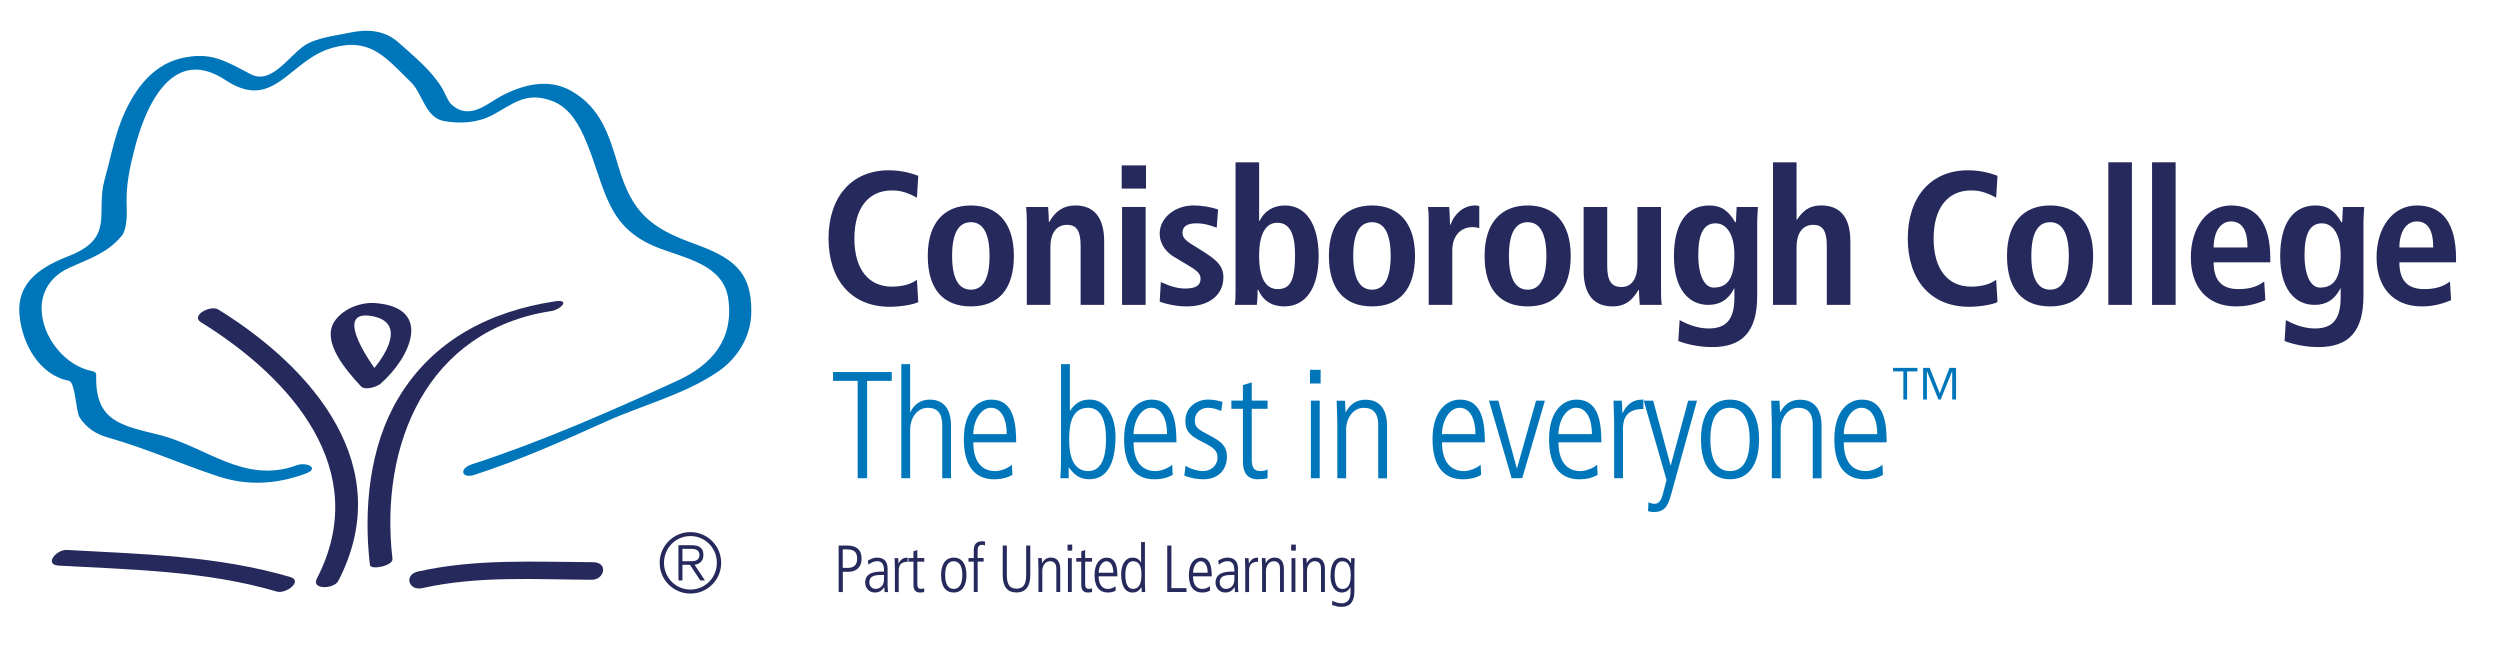 <?xml version="1.0" encoding="UTF-8"?>
<svg xmlns="http://www.w3.org/2000/svg" viewBox="0 0 526.02 138.07">
  <defs>
    <style>
      .cls-1 {
        fill: #0076ba;
      }

      .cls-2 {
        fill: #25295b;
      }
    </style>
  </defs>
  <g id="Logo">
    <path class="cls-2" d="M145.27,111.96c3.58,0,6.47,2.89,6.47,6.47s-2.89,6.46-6.47,6.46-6.47-2.89-6.47-6.46,2.89-6.47,6.47-6.47ZM145.27,124.05c3.07,0,5.56-2.48,5.56-5.63s-2.49-5.63-5.56-5.63-5.56,2.49-5.56,5.63,2.49,5.63,5.56,5.63ZM142.75,114.72h2.85c1.67,0,2.4.73,2.4,2.05s-.85,1.91-1.85,2.07l2.18,3.29h-.98l-2.18-3.29h-1.58v3.29h-.84v-7.41ZM143.59,118.08h1.84c.98,0,1.74-.27,1.74-1.31s-.85-1.29-1.74-1.29h-1.84v2.6Z"/>
    <path class="cls-1" d="M62.44,97.9c-11.08,4.03-19.01-3.92-28.98-6.41-7.95-1.98-13.48-2.8-13.22-12.52.02-.59-.34-.79-.9-.9-9.36-1.86-15.87-16.72-4.68-21.77,4.25-1.92,7.91-3.03,10.97-6.7,1.01-1.21,1.11-4.34,1.04-5.83-.24-4.6.58-8.33,1.71-12.7,2.19-8.53,7.83-21.66,19.04-14.23,10.28,6.81,13.37-4.23,22.52-6.78,8.04-2.24,11.19,2.03,16.56,7.27,2.39,2.33,3.01,7.43,6.88,8.13,3.46.62,7.02.42,10.2-1.23,4.21-2.2,7.08-5.19,12.81-2.9,3.6,1.44,5.57,5.15,6.96,8.48,4.14,9.95,4.1,18.07,15.21,22.36,5.72,2.21,13.65,3.55,14.67,10.67,1.21,8.5-3.4,13.92-10.74,17.28-13.92,6.38-28.66,12.85-43.22,17.58-2.76.89-2.22,3.11.59,2.2,9.49-3.08,18.52-7.09,27.6-11.19,7.79-3.51,16.45-5.65,23.57-10.48,4.14-2.81,6.95-7.36,7.05-12.43.17-9-4.28-11.71-12.18-14.58-9.02-3.27-12.87-6.5-15.68-15.88-1.99-6.63-3.68-12.62-10.04-16.22-4.8-2.72-10.11-1.31-14.65,1.05-2.95,1.54-6.69,5.29-10.52,1.83-.81-.73-1.39-2.5-1.99-3.47-2.32-3.78-5.85-6.62-9.13-9.56-3.03-2.7-6.68-2.89-10.51-2.06-2.87.62-6.88,1.02-9.39,2.73-3.3,2.24-6.91,8.21-11.2,5.99-5.48-2.84-8.46-4.87-14.8-3.34-6.48,1.57-10.33,7.55-12.56,13.32-1.51,3.93-2.28,8.18-3.43,12.23-1.93,6.79,2.25,12.17-7.37,15.96-5.75,2.26-11.2,5.38-10.52,12.57.56,5.86,4.04,12.5,10.41,13.76,1.32.26,1.49,6.56,2.2,7.65,1.48,2.27,3.42,3.55,6.03,4.29,7.99,2.26,15.28,5.56,23.16,8.16,6.23,2.05,12.31,1.65,18.36-.56,3.13-1.14.25-2.54-1.83-1.78h0Z"/>
    <path class="cls-2" d="M42.28,67.8c18.86,11.67,36.23,31.07,24.38,53.96-1.21,2.34,3.6,2.24,4.52.47,12.45-24.04-5.21-44.71-25.22-57.09-1.69-1.05-5.91,1.28-3.68,2.66h0Z"/>
    <path class="cls-2" d="M116.78,63.4c-13.73,2.1-25.62,8.15-32.93,20.3-6.17,10.25-7.37,23.5-6.02,35.17.13,1.16,4.91.17,4.75-1.27-2.79-24.01,7.23-48.15,33.4-52.15,2.03-.31,4.13-2.56.8-2.05h0Z"/>
    <path class="cls-2" d="M80.39,79.49c-1.66-1.81-10.77-14.44-2.24-13,8.68,1.47,1.29,10.82-1.86,13.57-2.04,1.79,2.68,1.64,3.78.68,6.26-5.48,11.11-15.94-.97-16.96-3.1-.26-6.62,1.05-8.51,3.54-3.4,4.47,2.69,11.06,5.38,13.99,1.07,1.17,5.59-.55,4.42-1.82h0Z"/>
    <path class="cls-2" d="M124.8,118.29c-12.35-.06-24.71-.76-36.85,1.96-3,.67-2.03,4.15.94,3.49,11.68-2.62,23.68-1.81,35.56-1.75,2.8.01,3.57-3.68.36-3.7h0Z"/>
    <path class="cls-2" d="M61.03,121.39c-15.31-4.47-31.14-4.8-46.96-5.68-2.21-.12-4.9,3.12-1.69,3.3,15.44.86,30.92,1.09,45.87,5.46,1.93.56,5.61-2.25,2.77-3.08h0Z"/>
  </g>
  <g id="Type">
    <g>
      <g>
        <path class="cls-2" d="M193.21,63.55c-1.12.6-3.96,1-6,1-8.08,0-12.88-5.68-12.88-14.36s4.8-14.36,12.68-14.36c1.96,0,4.12.36,6.2,1.16l-.28,4.6c-2.08-1.12-3.48-1.52-5.28-1.52-4.84,0-7.88,3.6-7.88,10.12s3.04,10.12,7.88,10.12c2.44,0,4.12-.6,5.28-1.44l.28,4.68Z"/>
        <path class="cls-2" d="M195.21,53.83c0-7,3.52-10.6,9.08-10.6s9.04,3.64,9.04,10.6-3.2,10.64-9.04,10.64-9.08-3.64-9.08-10.64ZM208.21,53.83c0-4.64-1.32-7.08-3.92-7.08s-3.96,2.32-3.96,7.08,1.36,7.12,3.96,7.12,3.92-2.44,3.92-7.12Z"/>
        <path class="cls-2" d="M227.37,64.15v-12.52c0-2.88-.76-4.32-2.84-4.32-2.36,0-3.52,1.88-3.52,4.72v12.12h-4.96v-17.52c0-.68-.04-2.12-.16-3.08h4.64l.04.56c.04.44.12,2,.12,2.6h.08c1.32-2.36,3.08-3.48,5.48-3.48,4.16,0,6.08,2.8,6.08,7.56v13.36h-4.96Z"/>
        <path class="cls-2" d="M236.01,39.68v-4.88h5.12v4.88h-5.12ZM236.09,64.15v-20.6h4.96v20.6h-4.96Z"/>
        <path class="cls-2" d="M244.25,59.35c2.2,1,3.68,1.36,5.16,1.36,2.12,0,3.2-.64,3.2-2.04,0-1.68-1.76-2.24-5.68-4.68-1.28-.8-2.92-2.36-2.92-4.88,0-3.16,3.08-5.88,7.12-5.88,1.76,0,3.6.32,5.16.84l-.28,3.84c-1.28-.48-2.6-.92-4.32-.92-2.08,0-2.88.76-2.88,2s.96,1.84,3.32,3.28c3.88,2.36,5.28,3.6,5.28,6.12,0,3.68-3.04,6.08-7.68,6.08-2,0-4.12-.4-5.72-1l.24-4.12Z"/>
        <path class="cls-2" d="M259.81,64.15c.16-.84.16-2.44.16-3.12v-26.88h4.96v12.36h.08c1-2.08,2.88-3.28,5.32-3.28,4.44,0,7.12,3.92,7.12,10.64s-2.68,10.6-7.24,10.6c-2.64,0-4.48-1.24-5.48-3.52h-.12c0,1.6-.12,2.88-.16,3.2h-4.64ZM272.49,53.67c0-4.64-1.2-6.8-3.76-6.8-2.36,0-3.8,2.28-3.8,6.92s1.32,7.04,3.92,7.04,3.64-1.76,3.64-7.16Z"/>
        <path class="cls-2" d="M279.61,53.83c0-7,3.52-10.6,9.08-10.6s9.04,3.64,9.04,10.6-3.2,10.64-9.04,10.64-9.08-3.64-9.08-10.64ZM292.61,53.83c0-4.64-1.32-7.08-3.92-7.08s-3.96,2.32-3.96,7.08,1.36,7.12,3.96,7.12,3.92-2.44,3.92-7.12Z"/>
        <path class="cls-2" d="M300.61,64.15v-17.56c0-.6,0-2.08-.16-3.04h4.48l.04.68c.04.68.12,2.4.12,3.08h.08c1-2.6,2.96-4.08,5.24-4.08.16,0,.56.04.84.12v4.64c-.48-.12-.92-.2-1.4-.2-2.56,0-4.28,1.88-4.28,4.92v11.44h-4.96Z"/>
        <path class="cls-2" d="M312.37,53.83c0-7,3.52-10.6,9.08-10.6s9.04,3.64,9.04,10.6-3.2,10.64-9.04,10.64-9.08-3.64-9.08-10.64ZM325.37,53.83c0-4.64-1.32-7.08-3.92-7.08s-3.96,2.32-3.96,7.08,1.36,7.12,3.96,7.12,3.92-2.44,3.92-7.12Z"/>
        <path class="cls-2" d="M345.01,64.15l-.04-.8c-.04-.56-.12-1.8-.12-2.36h-.08c-1.72,2.88-3.48,3.48-5.48,3.48-4.12,0-6.08-2.76-6.08-7.48v-13.44h4.96v12.48c0,2.92.84,4.36,2.96,4.36,2.32,0,3.4-1.88,3.4-4.92v-11.92h4.96v17.6c0,.6,0,2.08.16,3h-4.64Z"/>
        <path class="cls-2" d="M364.93,60.59c-1.28,2.52-3.08,3.56-5.48,3.56-4.2,0-7.24-3.4-7.24-10.24s2.68-10.68,7.44-10.68c2.36,0,3.96.96,5.44,3.52h.16c0-.52.12-2.08.16-3.2h4.48c-.04.84-.16,2.08-.16,3v15.68c0,7.52-3.08,10.8-9.52,10.8-2.56,0-5.24-.56-7.08-1.28l.28-4.4c2.08,1.16,4.2,1.76,6.08,1.76,3.12,0,5.44-1.24,5.44-6.48v-2.04ZM364.93,53.59c0-4.16-1.56-6.6-3.96-6.6s-3.64,2.04-3.64,6.64c0,4.36,1.32,6.88,3.24,6.88,3.08,0,4.36-2.16,4.36-6.92Z"/>
        <path class="cls-2" d="M384.37,64.15v-12.52c0-2.88-.76-4.32-2.84-4.32-2.36,0-3.52,1.88-3.52,4.72v12.12h-4.96v-30h4.96v12.04h.12c1.56-2.4,3.16-2.96,5.12-2.96,4.12,0,6.08,2.76,6.08,7.52v13.4h-4.96Z"/>
        <path class="cls-2" d="M420.29,63.55c-1.12.6-3.96,1-6,1-8.08,0-12.88-5.68-12.88-14.36s4.8-14.36,12.68-14.36c1.96,0,4.12.36,6.2,1.16l-.28,4.6c-2.08-1.12-3.48-1.52-5.28-1.52-4.84,0-7.88,3.6-7.88,10.12s3.04,10.12,7.88,10.12c2.44,0,4.12-.6,5.28-1.44l.28,4.68Z"/>
        <path class="cls-2" d="M422.29,53.83c0-7,3.52-10.6,9.08-10.6s9.04,3.64,9.04,10.6-3.2,10.64-9.04,10.64-9.08-3.64-9.08-10.64ZM435.29,53.83c0-4.64-1.32-7.08-3.92-7.08s-3.96,2.32-3.96,7.08,1.36,7.12,3.96,7.12,3.92-2.44,3.92-7.12Z"/>
        <path class="cls-2" d="M443.61,64.15v-30h4.96v30h-4.96Z"/>
        <path class="cls-2" d="M452.81,64.15v-30h4.96v30h-4.96Z"/>
        <path class="cls-2" d="M476.65,63.15c-2.2.96-4.2,1.32-6.16,1.32-6.04,0-9.52-4.04-9.52-10.32s3.4-10.92,8.48-10.92c5.4,0,8.24,3.76,8.24,11.12v.84h-11.92c0,3.88,1.76,5.64,5.24,5.64,2.12,0,3.88-.44,5.4-1.6l.24,3.92ZM472.89,52.07c0-3.6-1.12-5.48-3.48-5.48-2.12,0-3.64,2.08-3.64,5.48h7.12Z"/>
        <path class="cls-2" d="M492.49,60.59c-1.28,2.52-3.08,3.56-5.48,3.56-4.2,0-7.24-3.4-7.24-10.24s2.68-10.68,7.44-10.68c2.36,0,3.96.96,5.44,3.52h.16c0-.52.12-2.08.16-3.2h4.48c-.04.84-.16,2.08-.16,3v15.68c0,7.52-3.08,10.8-9.52,10.8-2.56,0-5.24-.56-7.08-1.28l.28-4.4c2.08,1.16,4.2,1.76,6.08,1.76,3.12,0,5.44-1.24,5.44-6.48v-2.04ZM492.49,53.59c0-4.16-1.56-6.6-3.96-6.6s-3.64,2.04-3.64,6.64c0,4.36,1.32,6.88,3.24,6.88,3.08,0,4.36-2.16,4.36-6.92Z"/>
        <path class="cls-2" d="M515.73,63.15c-2.2.96-4.2,1.32-6.16,1.32-6.04,0-9.52-4.04-9.52-10.32s3.4-10.92,8.48-10.92c5.4,0,8.24,3.76,8.24,11.12v.84h-11.92c0,3.88,1.76,5.64,5.24,5.64,2.12,0,3.88-.44,5.4-1.6l.24,3.92ZM511.97,52.07c0-3.6-1.12-5.48-3.48-5.48-2.12,0-3.64,2.08-3.64,5.48h7.12Z"/>
      </g>
      <g>
        <path class="cls-1" d="M180.46,100.62v-20.48h-5.18v-1.86h12.35v1.86h-5.18v20.48h-1.98Z"/>
        <path class="cls-1" d="M198.25,100.62v-11.13c0-2.59-1.06-3.68-3.01-3.68-2.34,0-3.74,2.18-3.74,4.67v10.14h-1.86v-24h1.86v10.08h.06c.77-1.66,2.24-2.62,4.03-2.62,3.01,0,4.51,2.02,4.51,5.5v11.04h-1.86Z"/>
        <path class="cls-1" d="M213.01,99.92c-1.18.67-2.4.93-3.81.93-4.1,0-6.4-2.82-6.4-8.42,0-5.89,2.88-8.35,5.79-8.35,4.7,0,5.22,4.9,5.22,8.99h-9.02c0,3.94,1.7,6.05,4.61,6.05,1.06,0,2.62-.54,3.52-1.34l.1,2.14ZM211.82,91.34c0-3.46-1.28-5.54-3.33-5.54s-3.65,2.56-3.71,5.54h7.04Z"/>
        <path class="cls-1" d="M223.12,100.62c0-.22.13-2.37.13-4.13v-19.87h1.86v9.79h.06c.99-1.5,2.18-2.34,4.13-2.34,3.55,0,5.41,3.68,5.41,7.81,0,5.89-1.95,8.96-5.5,8.96-1.82,0-3.01-.7-4.29-2.46h-.06v2.24h-1.73ZM232.72,92.46c0-4.32-1.22-6.66-3.78-6.66-3.94,0-3.97,4.7-3.97,6.82,0,4.22,1.34,6.5,4.03,6.5,2.34,0,3.71-2.14,3.71-6.66Z"/>
        <path class="cls-1" d="M246.73,99.92c-1.18.67-2.4.93-3.81.93-4.1,0-6.4-2.82-6.4-8.42,0-5.89,2.88-8.35,5.79-8.35,4.7,0,5.22,4.9,5.22,8.99h-9.02c0,3.94,1.7,6.05,4.61,6.05,1.06,0,2.62-.54,3.52-1.34l.1,2.14ZM245.55,91.34c0-3.46-1.28-5.54-3.33-5.54s-3.65,2.56-3.71,5.54h7.04Z"/>
        <path class="cls-1" d="M249.45,98c.99.64,2.53,1.12,3.71,1.12,1.66,0,3.01-1.22,3.01-2.82,0-1.38-.58-2.02-3.14-3.3-2.59-1.28-3.62-2.24-3.62-4.42,0-2.88,2.34-4.51,4.8-4.51.77,0,1.79.13,3.01.48l-.26,1.92c-.9-.35-1.73-.67-2.78-.67-1.66,0-2.78,1.18-2.78,2.62,0,1.28.45,1.76,2.24,2.72,2.72,1.47,4.51,2.24,4.51,4.96,0,2.91-2.02,4.74-4.86,4.74-1.44,0-2.69-.22-4.1-.77l.26-2.08Z"/>
        <path class="cls-1" d="M266.7,100.62c-.51.16-1.22.22-2.11.22-2.05,0-3.07-1.34-3.07-3.65v-11.17h-2.43v-1.73h2.43v-3.26l1.86-.58v3.84h3.33v1.73h-3.33v10.72c0,1.63.51,2.37,1.79,2.37.64,0,.99-.06,1.54-.35v1.86Z"/>
        <path class="cls-1" d="M275.63,80.69v-2.88h2.24v2.88h-2.24ZM275.82,100.62v-16.32h1.86v16.32h-1.86Z"/>
        <path class="cls-1" d="M289.99,100.62v-11.13c0-1.18-.13-3.68-3.04-3.68-2.27,0-3.71,2.21-3.71,4.58v10.24h-1.86v-11.29c0-1.5-.13-4.13-.13-5.02h1.73c.06.54.1,1.47.13,2.4h.06c.9-1.76,2.34-2.62,4.16-2.62,4.54,0,4.51,4.61,4.51,5.5v11.04h-1.86Z"/>
        <path class="cls-1" d="M311.63,99.92c-1.18.67-2.4.93-3.81.93-4.1,0-6.4-2.82-6.4-8.42,0-5.89,2.88-8.35,5.79-8.35,4.7,0,5.22,4.9,5.22,8.99h-9.02c0,3.94,1.7,6.05,4.61,6.05,1.06,0,2.62-.54,3.52-1.34l.1,2.14ZM310.44,91.34c0-3.46-1.28-5.54-3.33-5.54s-3.65,2.56-3.71,5.54h7.04Z"/>
        <path class="cls-1" d="M318.06,100.62l-4.77-16.32h1.98l3.87,14.21h.06l4-14.21h1.86l-4.77,16.32h-2.24Z"/>
        <path class="cls-1" d="M336.14,99.92c-1.18.67-2.4.93-3.81.93-4.1,0-6.4-2.82-6.4-8.42,0-5.89,2.88-8.35,5.79-8.35,4.7,0,5.22,4.9,5.22,8.99h-9.02c0,3.94,1.7,6.05,4.61,6.05,1.06,0,2.62-.54,3.52-1.34l.1,2.14ZM334.95,91.34c0-3.46-1.28-5.54-3.33-5.54s-3.65,2.56-3.71,5.54h7.04Z"/>
        <path class="cls-1" d="M339.63,100.62v-11.58c0-.54-.06-2.14-.13-4.74h1.73l.13,2.59h.06c.9-1.82,2.11-2.82,4.26-2.82h.1v1.98c-3.04,0-4.29,1.44-4.29,4.16v10.4h-1.86Z"/>
        <path class="cls-1" d="M346.86,105.65c.35.26.9.35,1.31.35.77,0,1.31-.58,1.66-1.89l.83-3.1-4.8-16.7h1.98l3.65,13.57h.06l3.65-13.57h1.86l-5.34,19.36c-.64,2.27-1.12,4.06-3.71,4.06-.51,0-.77-.03-1.25-.19l.1-1.89Z"/>
        <path class="cls-1" d="M357.9,92.46c0-5.22,2.11-8.38,6.11-8.38s6.11,3.17,6.11,8.38-2.14,8.38-6.11,8.38-6.11-3.04-6.11-8.38ZM368.14,92.46c0-4.38-1.47-6.66-4.16-6.66s-4.1,2.21-4.1,6.66,1.47,6.66,4.13,6.66,4.13-2.27,4.13-6.66Z"/>
        <path class="cls-1" d="M381.42,100.62v-11.13c0-1.18-.13-3.68-3.04-3.68-2.27,0-3.71,2.21-3.71,4.58v10.24h-1.86v-11.29c0-1.5-.13-4.13-.13-5.02h1.73c.06.54.1,1.47.13,2.4h.06c.9-1.76,2.34-2.62,4.16-2.62,4.54,0,4.51,4.61,4.51,5.5v11.04h-1.86Z"/>
        <path class="cls-1" d="M396.17,99.92c-1.18.67-2.4.93-3.81.93-4.1,0-6.4-2.82-6.4-8.42,0-5.89,2.88-8.35,5.79-8.35,4.7,0,5.22,4.9,5.22,8.99h-9.02c0,3.94,1.7,6.05,4.61,6.05,1.06,0,2.62-.54,3.52-1.34l.1,2.14ZM394.98,91.34c0-3.46-1.28-5.54-3.33-5.54s-3.65,2.56-3.71,5.54h7.04Z"/>
        <path class="cls-1" d="M400.48,84.07v-5.93h-2.17v-.74h5.13v.74h-2.17v5.93h-.8ZM410.76,84.07v-5.93h-.03l-2.39,5.93h-.48l-2.39-5.93h-.03v5.93h-.8v-6.67h1.38l2.12,5.36,2.05-5.36h1.38v6.67h-.8Z"/>
      </g>
      <g>
        <path class="cls-2" d="M176.46,124.57v-9.78h1.85c1.81,0,2.97.8,2.97,2.76s-1.3,2.76-2.74,2.76h-1.2v4.26h-.87ZM178.21,119.5c1.36,0,2.14-.49,2.14-1.98,0-1.85-1.29-1.92-2.27-1.92h-.76v3.89h.88Z"/>
        <path class="cls-2" d="M186.12,124.57l-.06-1.02h-.03c-.49.78-1.09,1.12-1.99,1.12-1.12,0-2-.91-2-2.09,0-2.24,2.39-2.31,3.44-2.31h.52v-.17c0-1.51-.49-2.02-1.48-2.02-.6,0-1.23.28-1.79.73l-.13-.85c.9-.52,1.39-.63,1.96-.63,1.41,0,2.2.79,2.2,2.31v3.43c0,.24.01.62.08,1.5h-.73ZM186.01,120.97c-1.75,0-3.09.03-3.09,1.61,0,.73.55,1.33,1.31,1.33,1.02,0,1.78-.76,1.78-2.04v-.9Z"/>
        <path class="cls-2" d="M188.29,124.57v-5.07c0-.24-.03-.94-.06-2.07h.76l.06,1.13h.03c.39-.8.92-1.23,1.86-1.23h.04v.87c-1.33,0-1.88.63-1.88,1.82v4.55h-.81Z"/>
        <path class="cls-2" d="M194.46,124.57c-.22.07-.53.1-.92.1-.9,0-1.34-.59-1.34-1.6v-4.89h-1.06v-.76h1.06v-1.43l.81-.25v1.68h1.46v.76h-1.46v4.69c0,.71.22,1.04.78,1.04.28,0,.43-.03.67-.15v.81Z"/>
        <path class="cls-2" d="M198.01,121c0-2.28.92-3.67,2.67-3.67s2.67,1.39,2.67,3.67-.94,3.67-2.67,3.67-2.67-1.33-2.67-3.67ZM202.48,121c0-1.92-.64-2.91-1.82-2.91s-1.79.97-1.79,2.91.64,2.91,1.8,2.91,1.81-1,1.81-2.91Z"/>
        <path class="cls-2" d="M204.89,124.57v-6.39h-1.11v-.76h1.11v-1.58c0-1.33.56-1.95,1.75-1.95.15,0,.35,0,.62.07v.81c-.21-.08-.41-.13-.64-.13-.62,0-.91.42-.91,1.05v1.72h1.26v.76h-1.26v6.39h-.81Z"/>
        <path class="cls-2" d="M215.91,114.79h.87v6.26c0,2.31-.98,3.61-2.9,3.61s-2.9-1.2-2.9-3.61v-6.26h.87v6.25c0,1.96.64,2.82,2.03,2.82s2.03-.85,2.03-2.82v-6.25Z"/>
        <path class="cls-2" d="M222.26,124.57v-4.88c0-.52-.06-1.61-1.33-1.61-.99,0-1.62.97-1.62,2v4.48h-.81v-4.94c0-.66-.06-1.81-.06-2.2h.76c.03.24.04.64.06,1.05h.03c.39-.77,1.02-1.15,1.82-1.15,1.99,0,1.97,2.02,1.97,2.41v4.83h-.81Z"/>
        <path class="cls-2" d="M224.62,115.85v-1.26h.98v1.26h-.98ZM224.7,124.57v-7.14h.81v7.14h-.81Z"/>
        <path class="cls-2" d="M229.77,124.57c-.22.07-.53.1-.92.1-.9,0-1.34-.59-1.34-1.6v-4.89h-1.06v-.76h1.06v-1.43l.81-.25v1.68h1.46v.76h-1.46v4.69c0,.71.22,1.04.78,1.04.28,0,.43-.03.67-.15v.81Z"/>
        <path class="cls-2" d="M234.77,124.26c-.52.29-1.05.41-1.67.41-1.79,0-2.8-1.23-2.8-3.68,0-2.58,1.26-3.66,2.53-3.66,2.06,0,2.28,2.14,2.28,3.94h-3.95c0,1.72.74,2.65,2.01,2.65.46,0,1.15-.24,1.54-.59l.04.94ZM234.25,120.51c0-1.51-.56-2.42-1.46-2.42s-1.6,1.12-1.62,2.42h3.08Z"/>
        <path class="cls-2" d="M240.22,124.57v-.98h-.03c-.6.78-1.09,1.08-1.88,1.08-1.55,0-2.41-1.34-2.41-3.92,0-1.82.83-3.42,2.36-3.42.9,0,1.43.35,1.8,1.02h.03v-4.29h.81v8.14c0,.38,0,1.06.06,2.37h-.76ZM240.17,121.07c0-1.15-.08-2.98-1.75-2.98-1.05,0-1.64.94-1.64,2.91s.6,2.91,1.62,2.91c1.18,0,1.76-1,1.76-2.84Z"/>
        <path class="cls-2" d="M245.6,124.57v-9.78h.87v8.96h3.18v.81h-4.04Z"/>
        <path class="cls-2" d="M254.62,124.26c-.52.29-1.05.41-1.67.41-1.79,0-2.8-1.23-2.8-3.68,0-2.58,1.26-3.66,2.53-3.66,2.06,0,2.28,2.14,2.28,3.94h-3.95c0,1.72.74,2.65,2.01,2.65.46,0,1.15-.24,1.54-.59l.04.94ZM254.1,120.51c0-1.51-.56-2.42-1.46-2.42s-1.6,1.12-1.62,2.42h3.08Z"/>
        <path class="cls-2" d="M259.84,124.57l-.06-1.02h-.03c-.49.78-1.09,1.12-1.99,1.12-1.12,0-2-.91-2-2.09,0-2.24,2.39-2.31,3.44-2.31h.52v-.17c0-1.51-.49-2.02-1.48-2.02-.6,0-1.23.28-1.79.73l-.13-.85c.9-.52,1.39-.63,1.96-.63,1.41,0,2.2.79,2.2,2.31v3.43c0,.24.01.62.08,1.5h-.73ZM259.73,120.97c-1.75,0-3.09.03-3.09,1.61,0,.73.55,1.33,1.31,1.33,1.02,0,1.78-.76,1.78-2.04v-.9Z"/>
        <path class="cls-2" d="M262.01,124.57v-5.07c0-.24-.03-.94-.06-2.07h.76l.06,1.13h.03c.39-.8.92-1.23,1.86-1.23h.04v.87c-1.33,0-1.88.63-1.88,1.82v4.55h-.81Z"/>
        <path class="cls-2" d="M269.32,124.57v-4.88c0-.52-.06-1.61-1.33-1.61-.99,0-1.62.97-1.62,2v4.48h-.81v-4.94c0-.66-.06-1.81-.06-2.2h.76c.03.24.04.64.06,1.05h.03c.39-.77,1.02-1.15,1.82-1.15,1.99,0,1.97,2.02,1.97,2.41v4.83h-.81Z"/>
        <path class="cls-2" d="M271.67,115.85v-1.26h.98v1.26h-.98ZM271.75,124.57v-7.14h.81v7.14h-.81Z"/>
        <path class="cls-2" d="M277.95,124.57v-4.88c0-.52-.06-1.61-1.33-1.61-.99,0-1.62.97-1.62,2v4.48h-.81v-4.94c0-.66-.06-1.81-.06-2.2h.76c.03.24.04.64.06,1.05h.03c.39-.77,1.02-1.15,1.82-1.15,1.99,0,1.97,2.02,1.97,2.41v4.83h-.81Z"/>
        <path class="cls-2" d="M284.14,123.59h-.03c-.43.73-.97,1.08-1.8,1.08-1.51,0-2.36-1.58-2.36-3.4,0-2.59.85-3.94,2.41-3.94.9,0,1.44.41,1.88,1.15h.03v-1.05h.76c0,.06-.06,1.37-.06,2.1v4.95c0,2.06-.87,3.21-2.67,3.21-.7,0-.94-.07-2.03-.39l.06-.91c.57.34,1.4.55,1.97.55,1.22,0,1.86-.83,1.86-2.3v-1.04ZM284.2,120.92c0-1.83-.59-2.83-1.76-2.83-1.05,0-1.62.95-1.62,2.93s.56,2.9,1.64,2.9c1.18,0,1.75-.88,1.75-3Z"/>
      </g>
    </g>
  </g>
</svg>